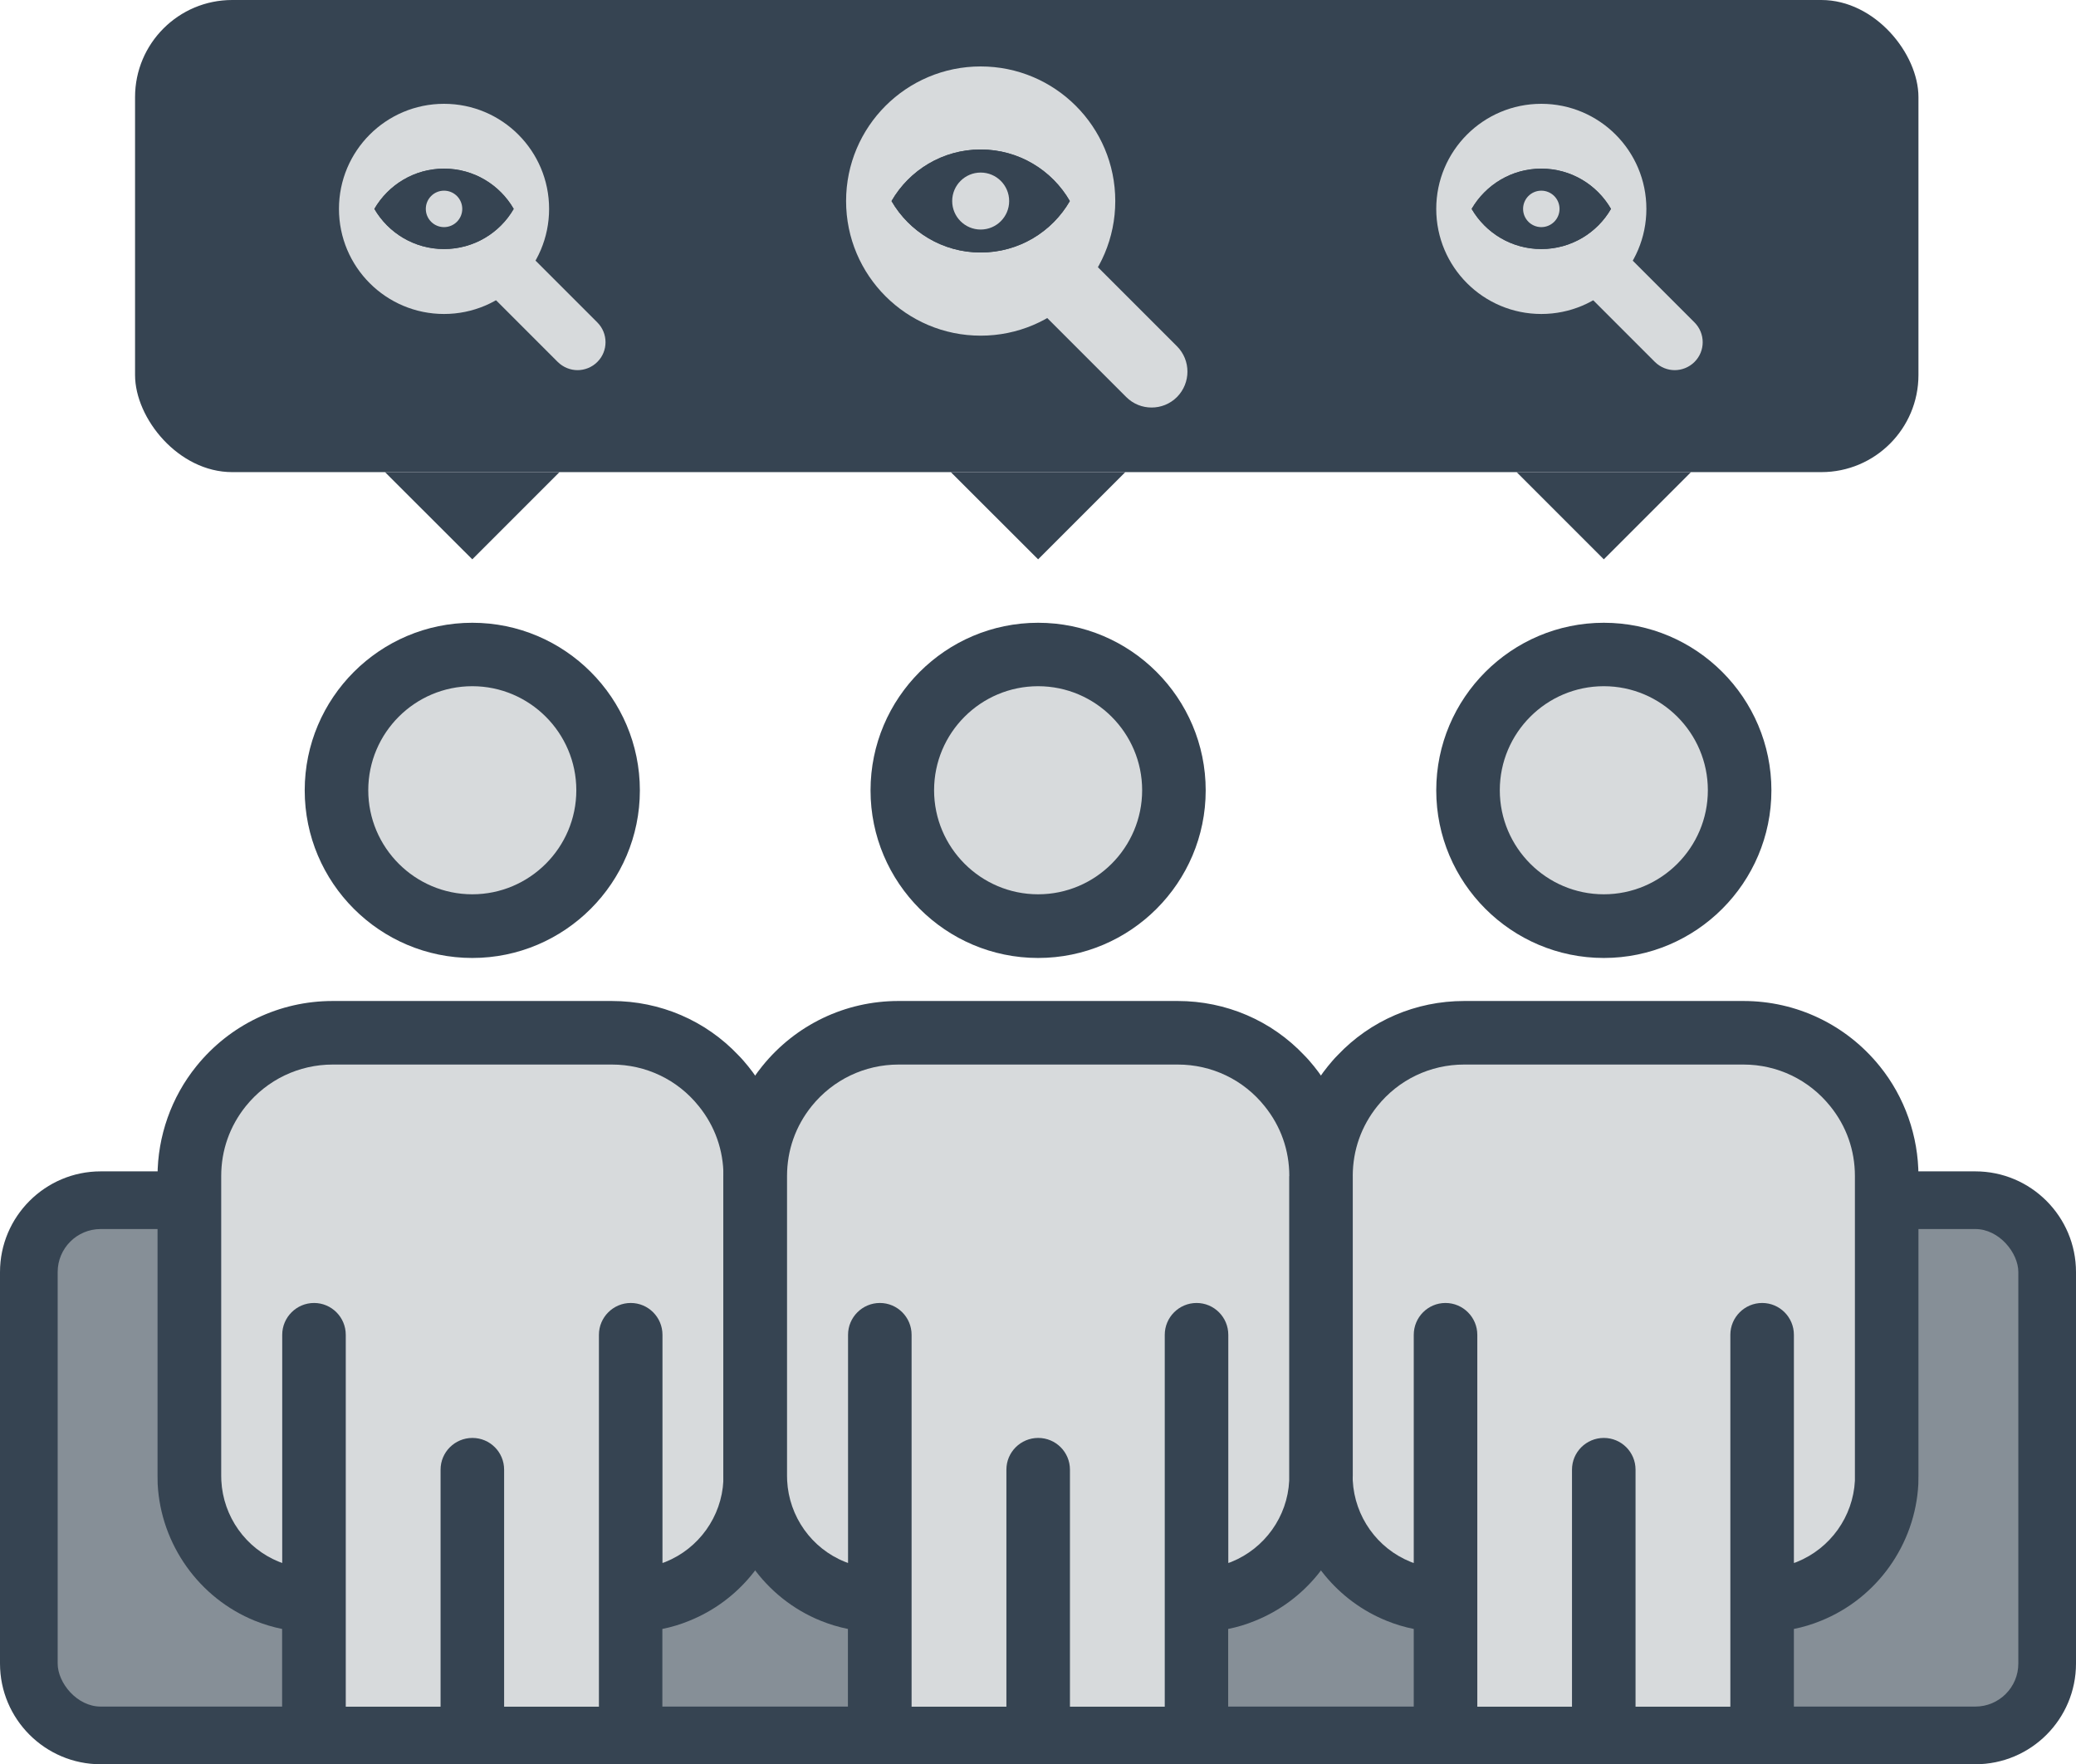 <?xml version="1.0" encoding="UTF-8"?>
<svg id="Capa_2" data-name="Capa 2" xmlns="http://www.w3.org/2000/svg" viewBox="0 0 180 152.96">
  <defs>
    <style>
      .cls-1 {
        fill: #868f97;
      }

      .cls-2 {
        fill: #d7dadc;
      }

      .cls-3 {
        fill: #364452;
      }
    </style>
  </defs>
  <g id="Capa_1-2" data-name="Capa 1">
    <g>
      <path class="cls-3" d="M171.27,101.55H8.73c-4.81,0-8.73,3.92-8.73,8.73v33.94c0,4.82,3.92,8.73,8.73,8.73h162.54c4.82,0,8.73-3.91,8.73-8.73v-33.94c0-4.81-3.91-8.73-8.73-8.73Z"/>
      <rect class="cls-1" x="5" y="106.55" width="170" height="41.4" rx="3.73" ry="3.73"/>
      <rect class="cls-3" x="11.71" width="154.63" height="40.93" rx="8.42" ry="8.42"/>
      <g>
        <path class="cls-3" d="M139.06,83.05c-8.01,0-14.53-6.52-14.53-14.53s6.52-14.53,14.53-14.53,14.53,6.52,14.53,14.53-6.52,14.53-14.53,14.53Z"/>
        <path class="cls-2" d="M139.06,59.49c-4.98,0-9.02,4.05-9.02,9.02s4.05,9.02,9.02,9.02,9.02-4.05,9.02-9.02-4.05-9.02-9.02-9.02Z"/>
        <path class="cls-3" d="M166.34,101.96v25.99c0,.24,0,.48-.01.71-.27,5.23-3.58,9.89-8.44,11.85-.76.31-1.54.55-2.35.71v6.74h-32.96v-6.74c-.81-.16-1.6-.4-2.36-.71-4.23-1.71-7.29-5.47-8.18-9.89-.13-.64-.21-1.3-.25-1.97-.01-.21-.01-.45-.01-.7v-25.99c0-3.46,1.19-6.85,3.36-9.53.27-.33.54-.65.84-.95,2.84-3,6.77-4.7,10.97-4.7h24.22c4.6,0,8.91,2.06,11.81,5.65,2.17,2.68,3.36,6.07,3.36,9.53Z"/>
        <path class="cls-2" d="M160.83,101.96v26.41c-.16,3.11-2.13,5.87-5.03,7.04-.08.04-.17.06-.26.09v-19.78c0-1.52-1.23-2.76-2.75-2.76s-2.76,1.24-2.76,2.76v32.24h-8.22v-20.55c0-1.52-1.23-2.75-2.75-2.75s-2.76,1.23-2.76,2.75v20.55h-8.21v-32.24c0-1.52-1.24-2.76-2.76-2.76s-2.75,1.24-2.75,2.76v19.78c-.1-.03-.19-.06-.28-.1-2.88-1.16-4.85-3.92-5.01-7.05-.01-.13,0-.26,0-.4v-25.99c0-2.24.74-4.33,2.14-6.07,1.84-2.29,4.58-3.6,7.52-3.6h24.22c2.93,0,5.67,1.31,7.52,3.61,1.4,1.73,2.14,3.82,2.14,6.06Z"/>
      </g>
      <g>
        <path class="cls-3" d="M40.95,83.05c-8.01,0-14.53-6.52-14.53-14.53s6.52-14.53,14.53-14.53,14.53,6.52,14.53,14.53-6.52,14.53-14.53,14.53Z"/>
        <path class="cls-2" d="M40.95,59.49c-4.98,0-9.02,4.05-9.02,9.02s4.05,9.02,9.02,9.02,9.02-4.05,9.02-9.02-4.05-9.02-9.02-9.02Z"/>
        <path class="cls-3" d="M68.23,101.96v25.99c0,.24,0,.48-.01.71-.04.67-.12,1.32-.25,1.97-.89,4.41-3.95,8.17-8.2,9.88-.75.31-1.54.55-2.34.71v6.74H24.46v-6.74c-.8-.16-1.59-.4-2.36-.71-4.84-1.96-8.16-6.62-8.43-11.86-.01-.22-.01-.46-.01-.7v-25.99c0-3.46,1.2-6.85,3.37-9.53,2.9-3.59,7.2-5.65,11.81-5.65h24.21c4.2,0,8.14,1.7,10.98,4.71.3.3.57.62.84.95,2.16,2.67,3.36,6.06,3.36,9.52Z"/>
        <path class="cls-2" d="M62.72,101.96v25.99c0,.14,0,.28,0,.42-.15,3.11-2.12,5.87-5.02,7.04-.09.04-.17.06-.26.09v-19.78c0-1.52-1.23-2.76-2.75-2.76s-2.76,1.24-2.76,2.76v32.24h-8.22v-20.55c0-1.52-1.23-2.75-2.75-2.75s-2.76,1.23-2.76,2.75v20.55h-8.22v-32.24c0-1.52-1.23-2.76-2.75-2.76s-2.76,1.24-2.76,2.76v19.78c-.09-.03-.18-.06-.27-.1-2.89-1.16-4.85-3.92-5.01-7.04-.01-.13-.01-.27-.01-.41v-25.99c0-2.24.74-4.33,2.14-6.07,1.85-2.29,4.6-3.6,7.53-3.6h24.21c2.94,0,5.69,1.31,7.53,3.61,1.4,1.73,2.14,3.82,2.14,6.06Z"/>
      </g>
      <g>
        <path class="cls-3" d="M90.01,83.05c-8.01,0-14.53-6.52-14.53-14.53s6.52-14.53,14.53-14.53,14.53,6.52,14.53,14.53-6.52,14.53-14.53,14.53Z"/>
        <path class="cls-2" d="M90.01,59.49c-4.98,0-9.02,4.05-9.02,9.02s4.05,9.02,9.02,9.02,9.02-4.05,9.02-9.02-4.05-9.02-9.02-9.02Z"/>
        <path class="cls-3" d="M117.29,101.96v25.99c0,.24,0,.48-.01.71-.04.67-.12,1.32-.25,1.97-.89,4.41-3.95,8.17-8.2,9.88-.75.31-1.54.55-2.34.71v6.74h-32.97v-6.74c-.8-.16-1.59-.4-2.36-.71-4.84-1.96-8.16-6.62-8.43-11.86-.01-.22-.01-.46-.01-.7v-25.99c0-3.46,1.2-6.85,3.37-9.53,2.9-3.59,7.2-5.65,11.81-5.65h24.21c4.2,0,8.14,1.7,10.98,4.71.3.3.57.62.84.95,2.16,2.67,3.36,6.06,3.36,9.52Z"/>
        <path class="cls-2" d="M111.78,101.96v25.99c0,.14,0,.28,0,.42-.15,3.11-2.12,5.87-5.02,7.04-.09.04-.17.06-.26.09v-19.78c0-1.52-1.23-2.76-2.75-2.76s-2.76,1.24-2.76,2.76v32.24h-8.22v-20.55c0-1.52-1.23-2.75-2.75-2.75s-2.76,1.23-2.76,2.75v20.55h-8.22v-32.24c0-1.52-1.23-2.76-2.75-2.76s-2.76,1.24-2.76,2.76v19.78c-.09-.03-.18-.06-.27-.1-2.89-1.16-4.85-3.92-5.01-7.04-.01-.13-.01-.27-.01-.41v-25.99c0-2.24.74-4.33,2.14-6.07,1.85-2.29,4.6-3.6,7.53-3.6h24.21c2.94,0,5.69,1.31,7.53,3.61,1.4,1.73,2.14,3.82,2.14,6.06Z"/>
      </g>
      <g>
        <circle class="cls-2" cx="85.03" cy="17.43" r="11.67"/>
        <path class="cls-2" d="M99.85,35.33c-.8,0-1.59-.3-2.2-.91l-9.24-9.24c-1.21-1.21-1.21-3.18,0-4.4,1.21-1.22,3.18-1.21,4.4,0l9.24,9.24c1.21,1.21,1.21,3.18,0,4.4-.61.61-1.4.91-2.2.91Z"/>
        <g>
          <path class="cls-3" d="M92.76,17.43c-1.54,2.67-4.43,4.46-7.73,4.46s-6.19-1.8-7.73-4.46c1.54-2.67,4.43-4.47,7.73-4.47s6.19,1.8,7.73,4.47Z"/>
          <path class="cls-3" d="M92.76,17.43c-1.54,2.67-4.43,4.46-7.73,4.46s-6.19-1.8-7.73-4.46c1.54-2.67,4.43-4.47,7.73-4.47s6.19,1.8,7.73,4.47Z"/>
          <circle class="cls-2" cx="85.03" cy="17.43" r="2.47"/>
        </g>
      </g>
      <g>
        <circle class="cls-2" cx="38.5" cy="18.11" r="9.11"/>
        <path class="cls-2" d="M50.08,32.09c-.62,0-1.24-.24-1.72-.71l-7.22-7.22c-.95-.95-.95-2.49,0-3.43.95-.95,2.49-.95,3.43,0l7.22,7.22c.95.95.95,2.49,0,3.43-.47.47-1.1.71-1.72.71Z"/>
        <g>
          <path class="cls-3" d="M44.54,18.11c-1.2,2.08-3.46,3.48-6.04,3.48s-4.83-1.4-6.04-3.48c1.21-2.08,3.46-3.49,6.04-3.49s4.83,1.4,6.04,3.49Z"/>
          <path class="cls-3" d="M44.54,18.11c-1.2,2.08-3.46,3.48-6.04,3.48s-4.83-1.4-6.04-3.48c1.21-2.08,3.46-3.49,6.04-3.49s4.83,1.4,6.04,3.49Z"/>
          <circle class="cls-2" cx="38.5" cy="18.11" r="1.58"/>
        </g>
      </g>
      <g>
        <circle class="cls-2" cx="133.64" cy="18.11" r="9.11"/>
        <path class="cls-2" d="M145.21,32.09c-.62,0-1.24-.24-1.72-.71l-7.22-7.22c-.95-.95-.95-2.49,0-3.43.95-.95,2.49-.95,3.43,0l7.22,7.22c.95.95.95,2.49,0,3.43-.47.47-1.1.71-1.72.71Z"/>
        <g>
          <path class="cls-3" d="M139.68,18.11c-1.2,2.08-3.46,3.48-6.04,3.48s-4.83-1.4-6.04-3.48c1.21-2.08,3.46-3.49,6.04-3.49s4.83,1.4,6.04,3.49Z"/>
          <path class="cls-3" d="M139.68,18.11c-1.2,2.08-3.46,3.48-6.04,3.48s-4.83-1.4-6.04-3.48c1.21-2.08,3.46-3.49,6.04-3.49s4.83,1.4,6.04,3.49Z"/>
          <circle class="cls-2" cx="133.64" cy="18.11" r="1.58"/>
        </g>
      </g>
      <polygon class="cls-3" points="139.06 48.49 131.5 40.93 146.62 40.93 139.06 48.49"/>
      <polygon class="cls-3" points="90.01 48.49 82.44 40.93 97.57 40.93 90.01 48.49"/>
      <polygon class="cls-3" points="40.95 48.49 33.38 40.93 48.51 40.93 40.95 48.49"/>
    </g>
  </g>
</svg>